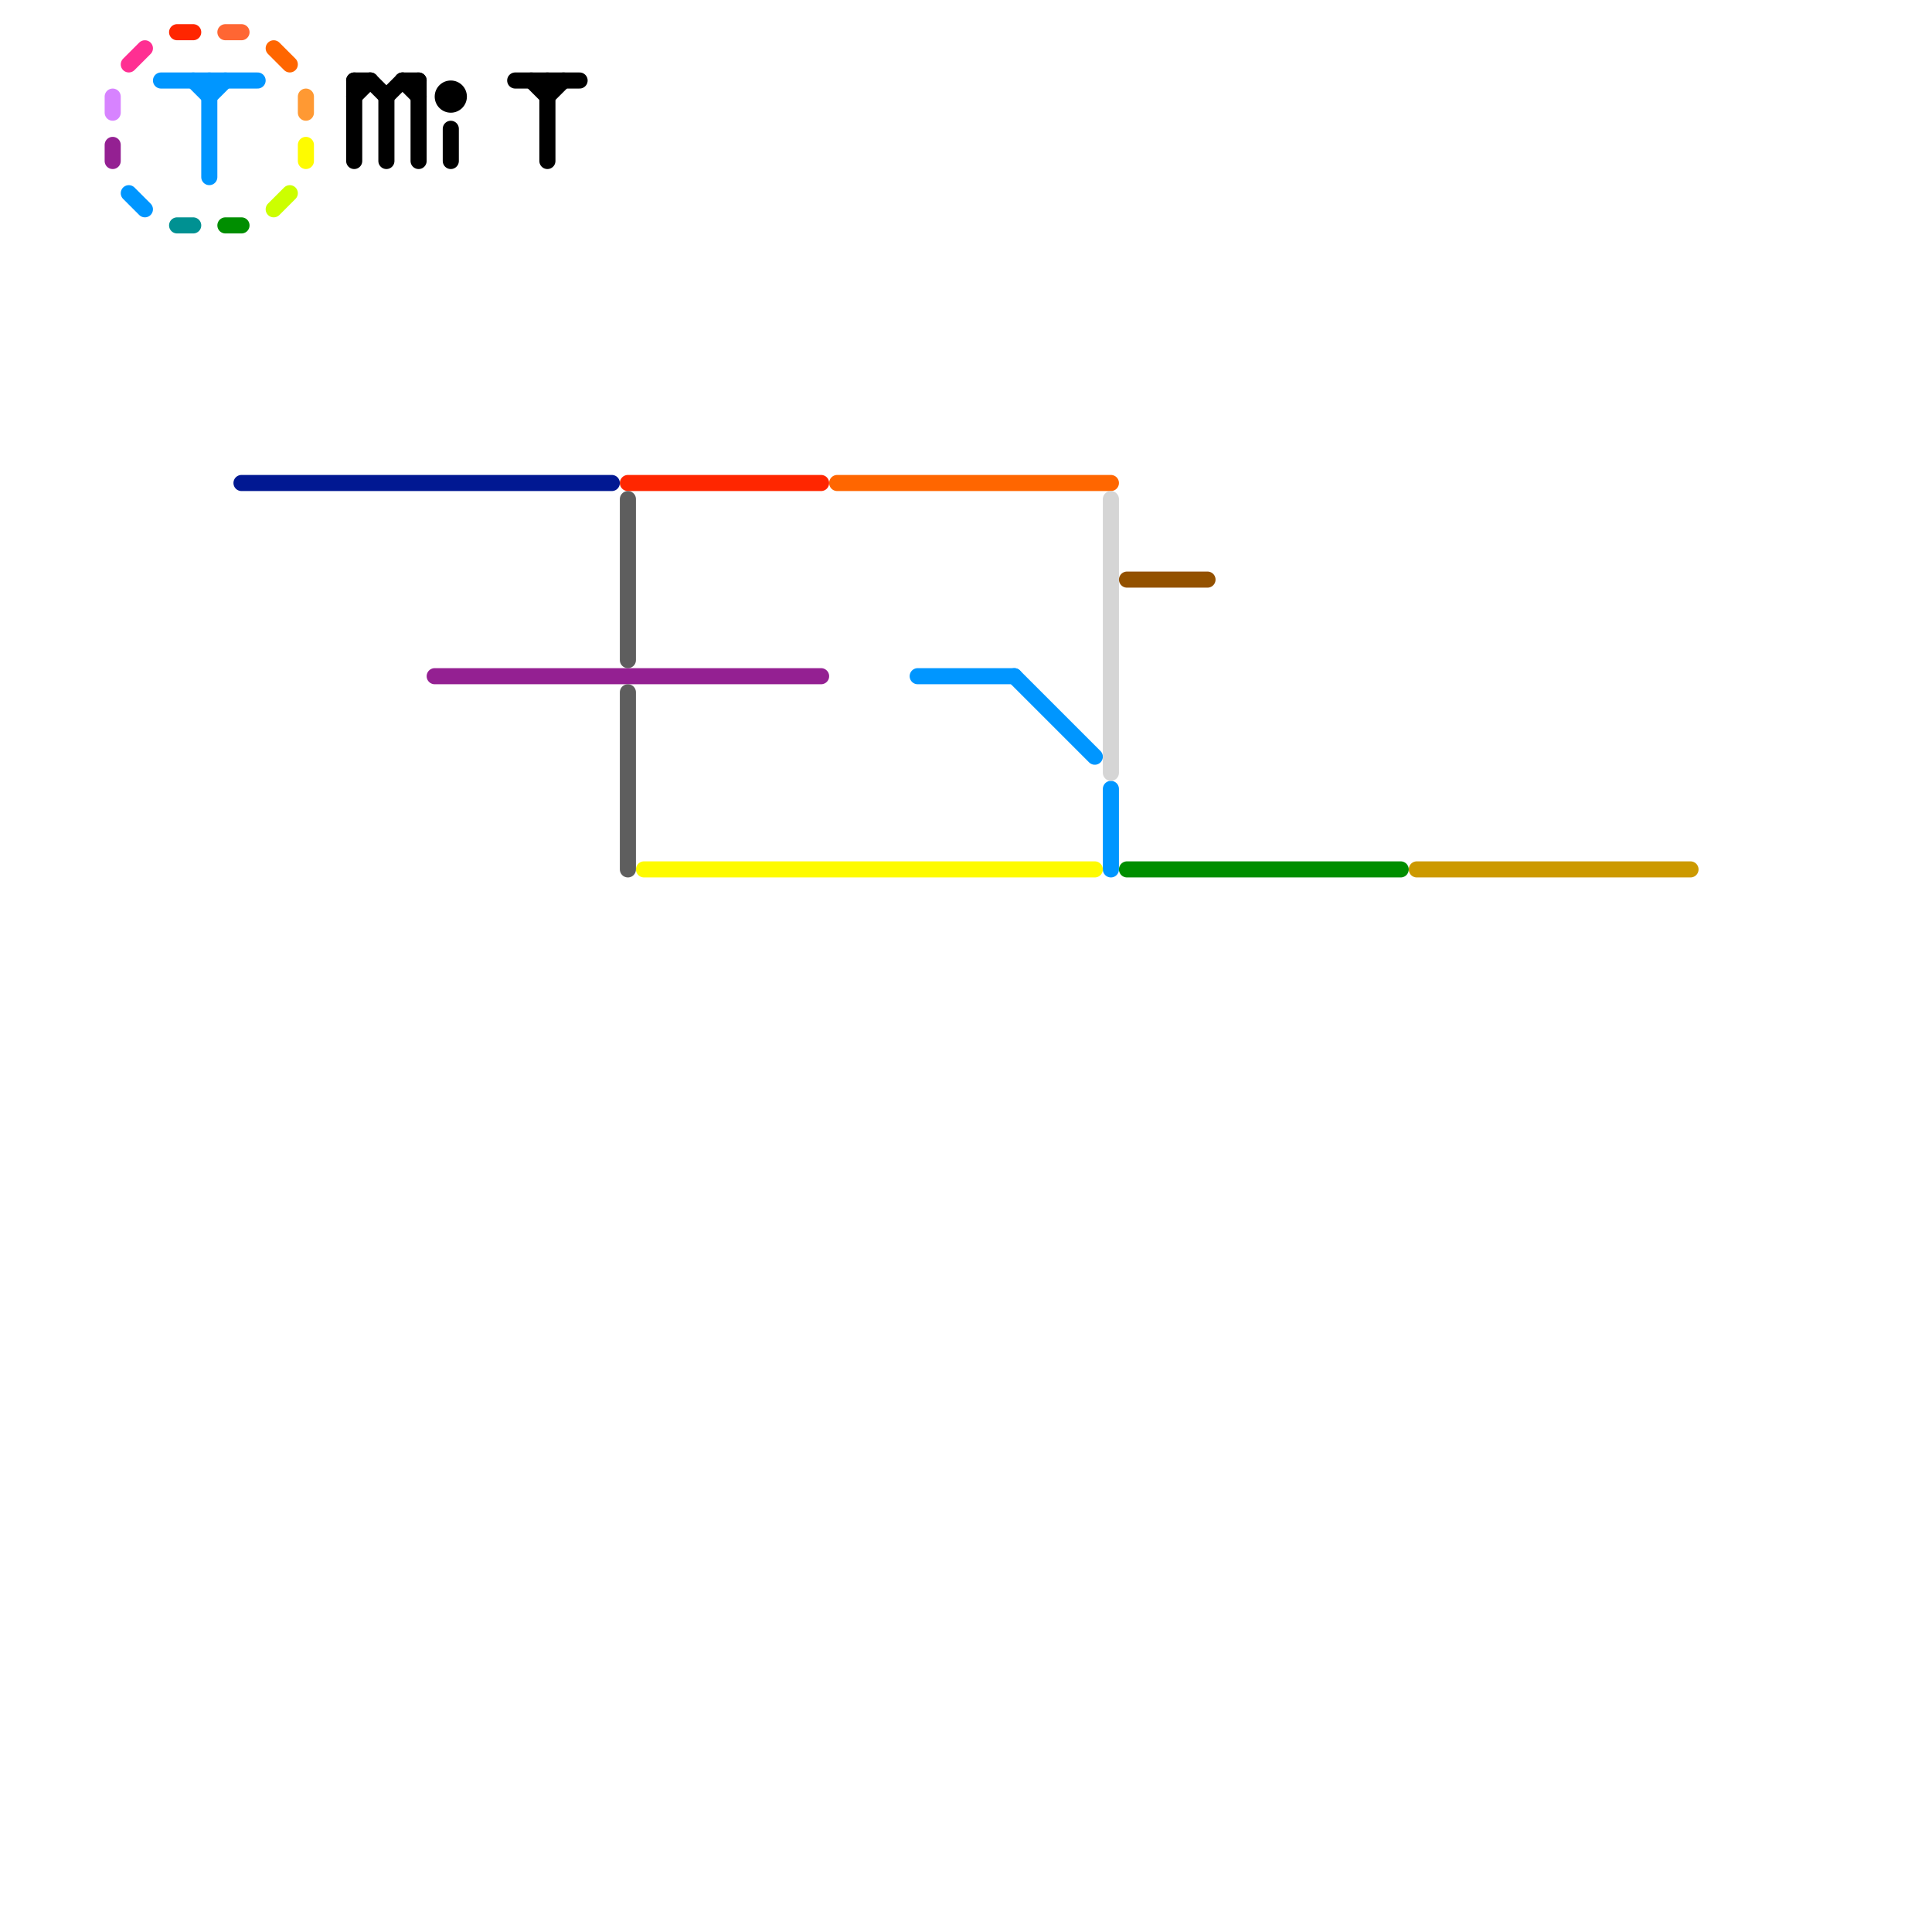 
<svg version="1.1" xmlns="http://www.w3.org/2000/svg" viewBox="0 0 120 120">
<style>text { font: 1px Helvetica; font-weight: 600; white-space: pre; dominant-baseline: central; } line { stroke-width: 1; fill: none; stroke-linecap: round; stroke-linejoin: round; } .c0 { stroke: #0096ff } .c1 { stroke: #cc9900 } .c2 { stroke: #009192 } .c3 { stroke: #ff2600 } .c4 { stroke: #008e00 } .c5 { stroke: #ff6633 } .c6 { stroke: #011892 } .c7 { stroke: #ccff00 } .c8 { stroke: #ff6600 } .c9 { stroke: #fefb00 } .c10 { stroke: #ff9933 } .c11 { stroke: #000000 } .c12 { stroke: #942092 } .c13 { stroke: #5e5e5e } .c14 { stroke: #d5d5d5 } .c15 { stroke: #d783ff } .c16 { stroke: #935100 } .c17 { stroke: #ff2f92 }</style><defs><g id="wm-xf"><circle r="1.2" fill="#000"/><circle r="0.9" fill="#fff"/><circle r="0.6" fill="#000"/><circle r="0.3" fill="#fff"/></g><g id="wm"><circle r="0.6" fill="#000"/><circle r="0.3" fill="#fff"/></g></defs><line class="c0" x1="69" y1="49" x2="69" y2="54"/><line class="c0" x1="13" y1="5" x2="13" y2="11"/><line class="c0" x1="12" y1="5" x2="13" y2="6"/><line class="c0" x1="63" y1="42" x2="68" y2="47"/><line class="c0" x1="57" y1="42" x2="63" y2="42"/><line class="c0" x1="13" y1="6" x2="14" y2="5"/><line class="c0" x1="10" y1="5" x2="16" y2="5"/><line class="c0" x1="8" y1="12" x2="9" y2="13"/><line class="c1" x1="88" y1="54" x2="105" y2="54"/><line class="c2" x1="11" y1="14" x2="12" y2="14"/><line class="c3" x1="39" y1="30" x2="51" y2="30"/><line class="c3" x1="11" y1="2" x2="12" y2="2"/><line class="c4" x1="70" y1="54" x2="87" y2="54"/><line class="c4" x1="14" y1="14" x2="15" y2="14"/><line class="c5" x1="14" y1="2" x2="15" y2="2"/><line class="c6" x1="15" y1="30" x2="38" y2="30"/><line class="c7" x1="17" y1="13" x2="18" y2="12"/><line class="c8" x1="52" y1="30" x2="69" y2="30"/><line class="c8" x1="17" y1="3" x2="18" y2="4"/><line class="c9" x1="40" y1="54" x2="68" y2="54"/><line class="c9" x1="19" y1="9" x2="19" y2="10"/><line class="c10" x1="19" y1="6" x2="19" y2="7"/><line class="c11" x1="33" y1="5" x2="34" y2="6"/><line class="c11" x1="25" y1="5" x2="26" y2="5"/><line class="c11" x1="24" y1="6" x2="24" y2="10"/><line class="c11" x1="22" y1="5" x2="22" y2="10"/><line class="c11" x1="28" y1="8" x2="28" y2="10"/><line class="c11" x1="24" y1="6" x2="25" y2="5"/><line class="c11" x1="23" y1="5" x2="24" y2="6"/><line class="c11" x1="22" y1="5" x2="23" y2="5"/><line class="c11" x1="32" y1="5" x2="36" y2="5"/><line class="c11" x1="22" y1="6" x2="23" y2="5"/><line class="c11" x1="26" y1="5" x2="26" y2="10"/><line class="c11" x1="34" y1="5" x2="34" y2="10"/><line class="c11" x1="25" y1="5" x2="26" y2="6"/><line class="c11" x1="34" y1="6" x2="35" y2="5"/><circle cx="28" cy="6" r="1" fill="#000000" /><line class="c12" x1="27" y1="42" x2="51" y2="42"/><line class="c12" x1="7" y1="9" x2="7" y2="10"/><line class="c13" x1="39" y1="31" x2="39" y2="41"/><line class="c13" x1="39" y1="43" x2="39" y2="54"/><line class="c14" x1="69" y1="31" x2="69" y2="48"/><line class="c15" x1="7" y1="6" x2="7" y2="7"/><line class="c16" x1="70" y1="36" x2="75" y2="36"/><line class="c17" x1="8" y1="4" x2="9" y2="3"/>
</svg>
